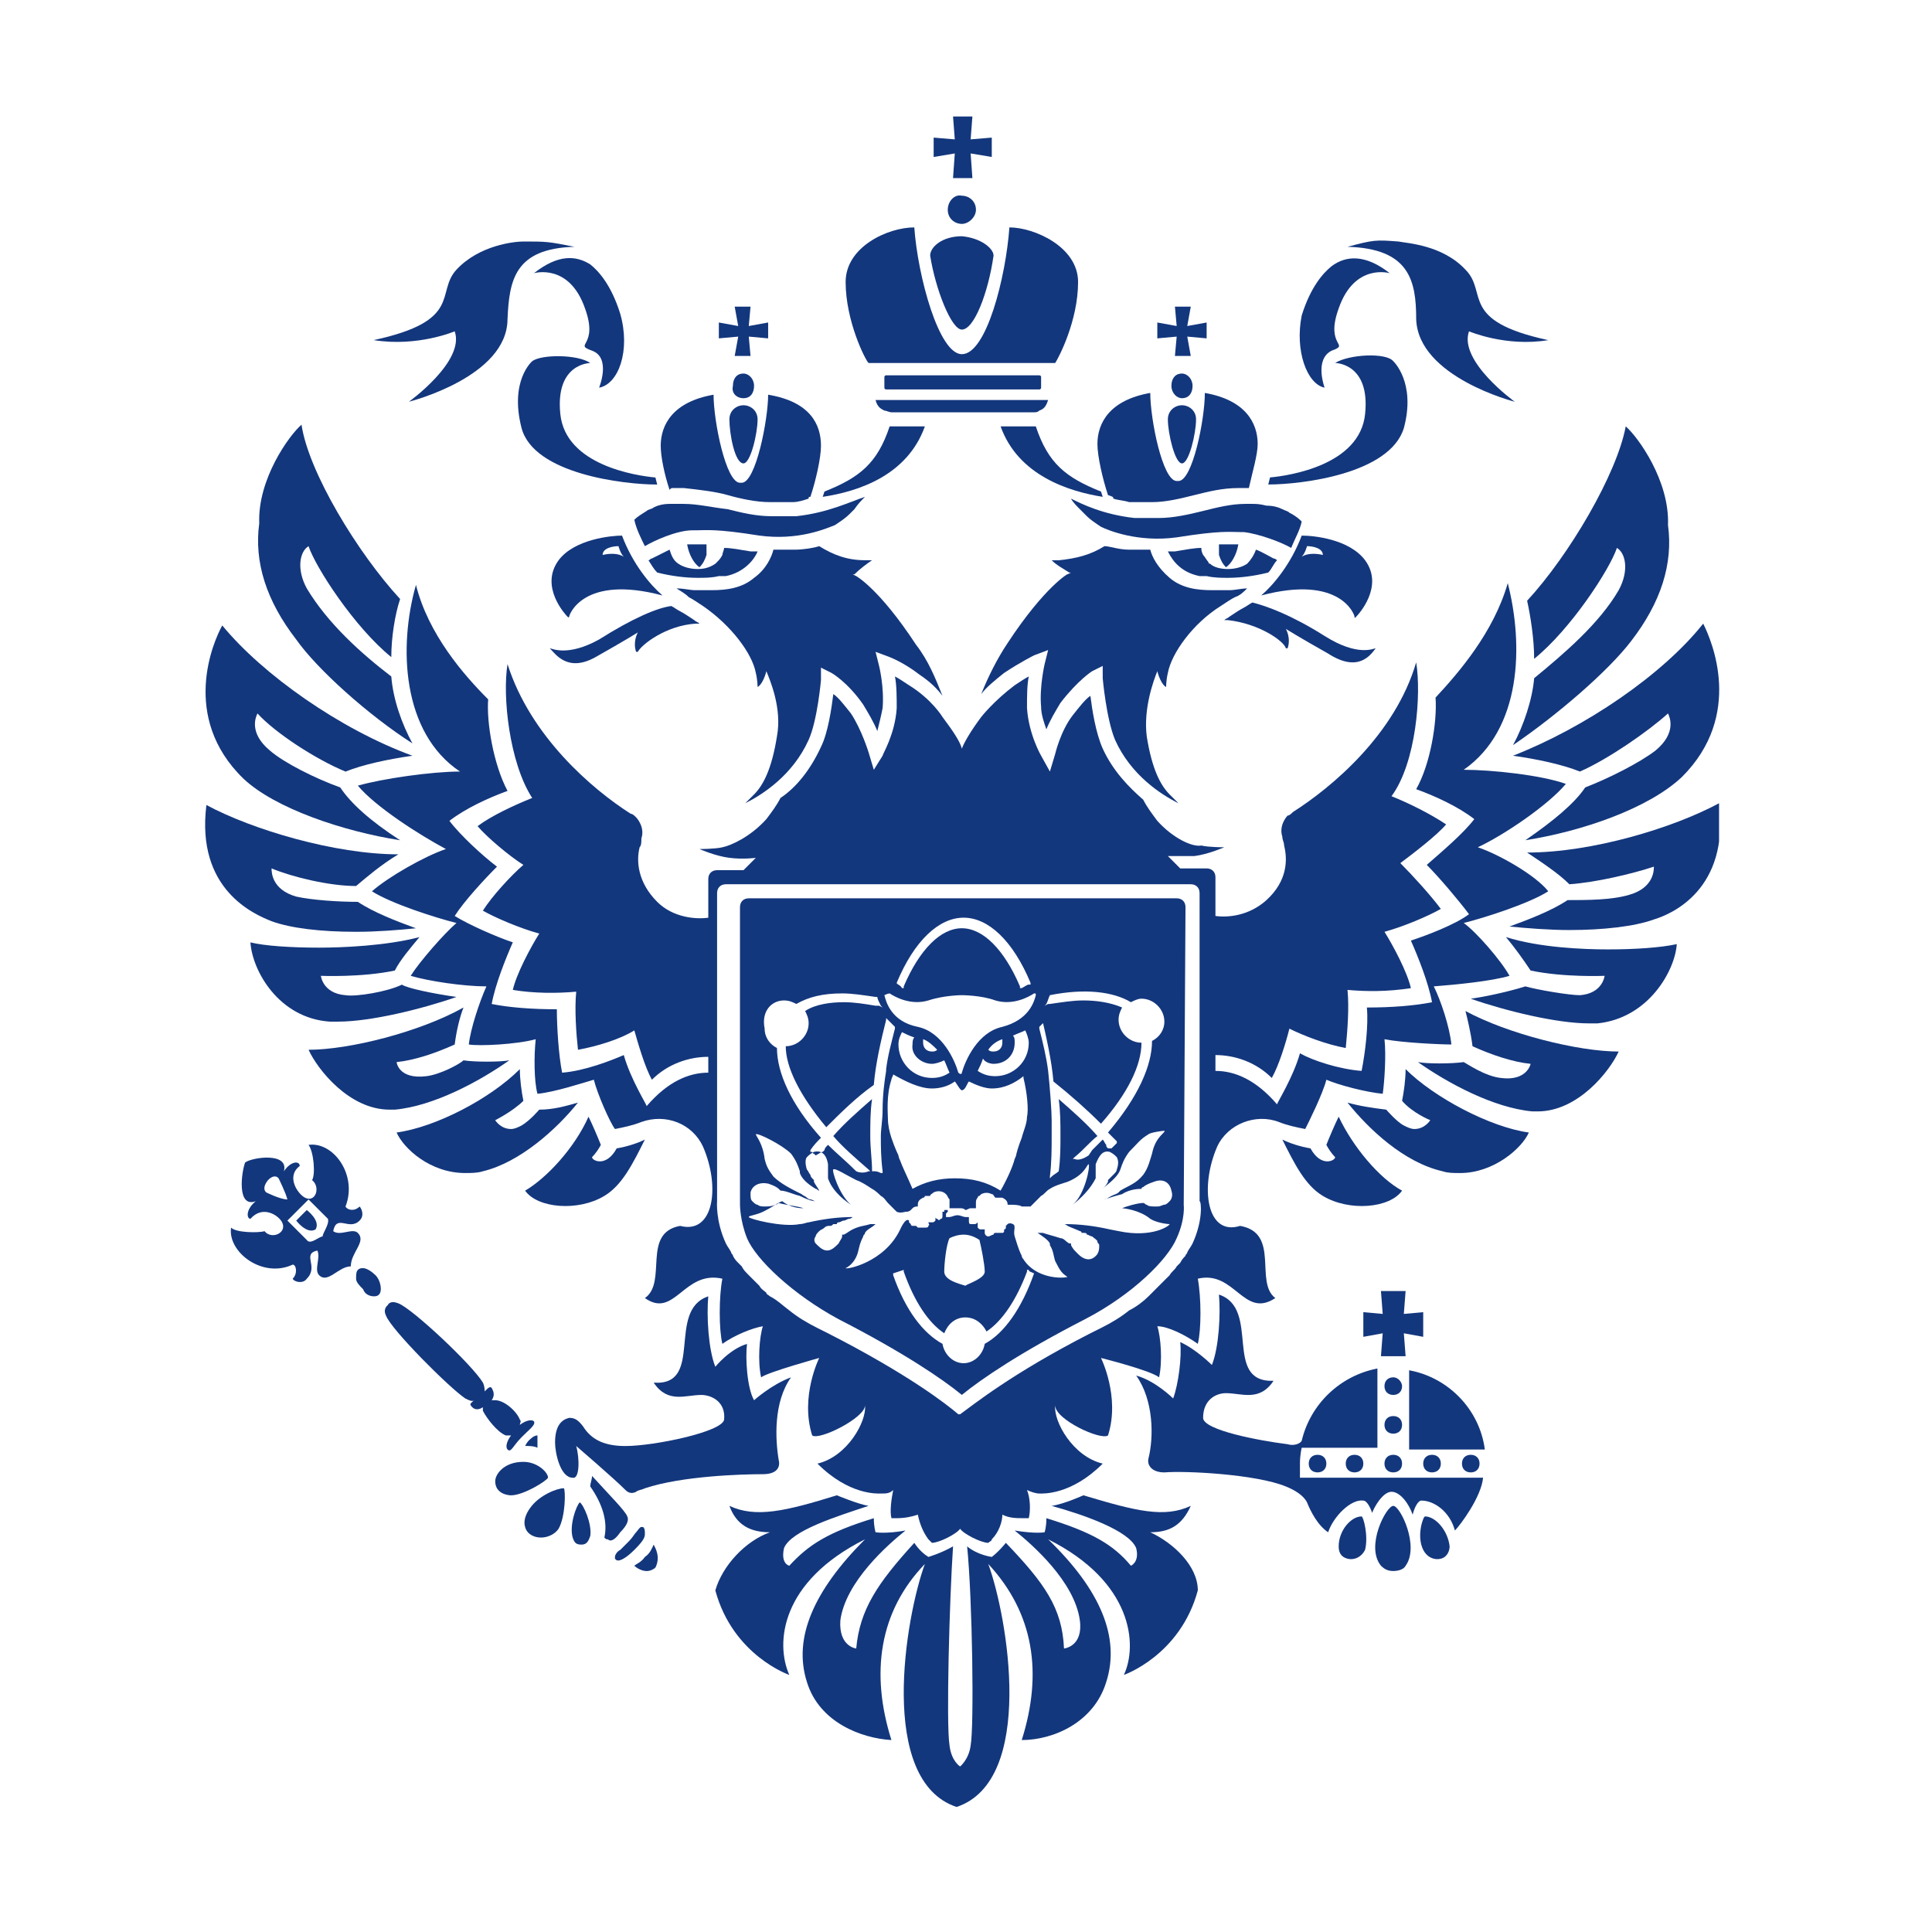 <svg width="80" height="80" viewBox="0 0 80 80" fill="none" xmlns="http://www.w3.org/2000/svg">
<g clip-path="url(#clip0_5401_11584)">
<g clip-path="url(#clip1_5401_11584)">
<path d="M57.693 57.032C57.474 57.032 57.328 57.178 57.328 57.397C57.328 57.616 57.474 57.761 57.693 57.761C57.911 57.761 58.057 57.616 58.057 57.397C58.057 57.251 57.911 57.032 57.693 57.032Z" fill="#13377D"/>
<path d="M58.932 60.605C58.932 60.823 59.078 60.969 59.297 60.969C59.516 60.969 59.662 60.823 59.662 60.605C59.662 60.386 59.516 60.24 59.297 60.24C59.078 60.24 58.932 60.386 58.932 60.605Z" fill="#13377D"/>
<path d="M57.693 60.24C57.474 60.24 57.328 60.386 57.328 60.605C57.328 60.824 57.474 60.969 57.693 60.969C57.911 60.969 58.057 60.824 58.057 60.605C58.057 60.386 57.911 60.24 57.693 60.24Z" fill="#13377D"/>
<path d="M60.536 60.605C60.536 60.824 60.682 60.969 60.901 60.969C61.12 60.969 61.265 60.824 61.265 60.605C61.265 60.386 61.12 60.24 60.901 60.24C60.682 60.24 60.536 60.386 60.536 60.605Z" fill="#13377D"/>
<path d="M57.182 53.459L57.255 54.407L56.453 54.334V55.355L57.255 55.209L57.182 56.157H58.203L58.13 55.209L58.932 55.355V54.334L58.13 54.407L58.203 53.459H57.182Z" fill="#13377D"/>
<path d="M58.349 56.74V60.022H61.484C61.265 58.344 59.953 57.032 58.349 56.74Z" fill="#13377D"/>
<path d="M57.693 58.636C57.474 58.636 57.328 58.782 57.328 59C57.328 59.219 57.474 59.365 57.693 59.365C57.911 59.365 58.057 59.219 58.057 59C58.057 58.782 57.911 58.636 57.693 58.636Z" fill="#13377D"/>
<path d="M59.006 62.792C58.933 62.792 58.641 63.594 58.933 64.177C59.079 64.469 59.37 64.615 59.662 64.542C59.954 64.469 60.026 64.177 60.026 64.032C59.954 63.375 59.443 62.792 59.006 62.792Z" fill="#13377D"/>
<path d="M56.38 62.792C55.942 62.792 55.432 63.375 55.432 64.032C55.432 64.25 55.505 64.469 55.796 64.542C56.088 64.615 56.38 64.469 56.525 64.177C56.671 63.594 56.453 62.792 56.38 62.792Z" fill="#13377D"/>
<path d="M57.693 62.355C57.401 62.355 56.526 64.032 57.183 64.834C57.329 64.98 57.474 65.052 57.693 65.052C57.912 65.052 58.131 64.98 58.204 64.834C58.787 64.032 57.985 62.355 57.693 62.355Z" fill="#13377D"/>
<path d="M53.828 60.605C53.828 60.24 53.901 59.948 53.901 59.948H57.036V59.657V57.323V56.667C55.505 56.959 54.266 58.125 53.901 59.657C53.828 59.802 53.536 59.875 53.318 59.802C52.151 59.657 49.818 59.219 49.818 58.709C49.818 57.98 50.328 57.688 50.766 57.688C51.422 57.688 52.151 58.052 52.734 57.177C50.62 57.25 52.224 54.188 50.474 53.605C50.547 54.407 50.474 55.792 50.182 56.521C50.182 56.521 49.526 55.865 48.87 55.573C48.943 56.157 48.797 57.323 48.578 57.907C48.578 57.907 47.849 57.177 47.047 56.959C47.776 57.98 47.776 59.511 47.557 60.386C47.484 60.677 47.703 60.969 48.213 60.969C49.088 60.896 52.005 61.042 53.245 61.552C53.609 61.698 53.974 61.917 54.12 62.209C54.266 62.573 54.557 63.157 54.995 63.448C55.213 62.792 55.943 62.063 56.453 62.136C56.599 62.136 56.745 62.427 56.818 62.646C56.891 62.427 57.255 61.771 57.62 61.771C57.984 61.771 58.349 62.282 58.495 62.719C58.568 62.427 58.713 62.136 58.859 62.136C59.37 62.136 60.026 62.573 60.245 63.375C60.463 63.157 61.338 61.99 61.411 61.188H53.828C53.828 61.261 53.828 60.969 53.828 60.605Z" fill="#13377D"/>
<path d="M55.724 60.605C55.724 60.824 55.87 60.969 56.088 60.969C56.307 60.969 56.453 60.824 56.453 60.605C56.453 60.386 56.307 60.24 56.088 60.24C55.87 60.24 55.724 60.386 55.724 60.605Z" fill="#13377D"/>
<path d="M54.192 60.605C54.192 60.824 54.338 60.969 54.557 60.969C54.776 60.969 54.922 60.824 54.922 60.605C54.922 60.386 54.776 60.24 54.557 60.24C54.338 60.24 54.192 60.386 54.192 60.605Z" fill="#13377D"/>
<path d="M24.005 62.209C23.859 62.355 23.568 63.157 23.713 63.667C23.786 63.886 23.859 63.959 24.078 63.959C24.297 63.959 24.37 63.813 24.443 63.594C24.515 63.084 24.151 62.282 24.005 62.209Z" fill="#13377D"/>
<path d="M26.703 64.47C26.557 64.689 26.338 64.762 26.266 64.835C26.338 64.908 26.557 65.054 26.776 65.054C26.922 65.054 27.068 64.981 27.141 64.908C27.359 64.47 27.141 64.106 27.068 63.96C26.995 64.106 26.922 64.325 26.703 64.47Z" fill="#13377D"/>
<path d="M25.682 63.449C25.974 63.157 26.047 62.938 25.974 62.792C25.901 62.574 25.244 61.917 24.515 61.115C24.515 61.261 24.442 61.407 24.442 61.553C24.953 62.282 25.172 63.011 25.026 63.667C25.099 63.74 25.099 63.74 25.172 63.74C25.317 63.886 25.536 63.667 25.682 63.449Z" fill="#13377D"/>
<path d="M26.703 63.522C26.703 63.376 26.703 63.303 26.631 63.23H26.558C26.485 63.23 26.412 63.376 26.339 63.449C26.266 63.522 26.193 63.668 26.047 63.814C25.901 63.96 25.828 64.033 25.683 64.178C25.537 64.251 25.464 64.397 25.464 64.47C25.464 64.47 25.464 64.47 25.464 64.543C25.537 64.616 25.537 64.616 25.61 64.616C25.683 64.616 25.901 64.543 26.266 64.178C26.631 63.814 26.703 63.668 26.703 63.522Z" fill="#13377D"/>
<path d="M21.89 59.655C21.89 59.655 21.817 59.728 21.744 59.874C21.89 59.874 22.109 59.874 22.255 59.947C22.255 59.801 22.255 59.582 22.255 59.437C22.109 59.437 21.963 59.582 21.89 59.655Z" fill="#13377D"/>
<path d="M23.859 59.877C23.859 59.877 25.391 61.189 25.901 61.7C26.047 61.845 26.193 61.845 26.338 61.773C26.412 61.7 26.557 61.7 26.703 61.627C28.234 61.116 30.713 61.043 31.588 61.043C32.172 61.043 32.318 60.752 32.245 60.46C32.099 59.585 32.026 58.054 32.755 57.033C31.953 57.325 31.224 57.981 31.224 57.981C30.932 57.47 30.859 56.231 30.932 55.648C30.203 55.866 29.62 56.595 29.62 56.595C29.328 55.866 29.255 54.481 29.328 53.679C27.578 54.262 29.182 57.398 27.068 57.252C27.651 58.127 28.38 57.762 29.037 57.762C29.474 57.762 30.057 58.054 29.984 58.783C29.912 59.293 27.068 59.877 25.901 59.877C25.099 59.877 24.516 59.658 24.151 59.075C23.932 58.783 23.787 58.71 23.568 58.71C23.276 58.783 22.984 59.002 22.984 59.731C22.984 60.168 23.203 61.189 23.713 61.189C24.005 61.262 24.005 60.387 23.859 59.877Z" fill="#13377D"/>
<path d="M20.943 59.438C21.016 59.438 21.089 59.438 21.162 59.438C20.943 59.73 20.943 59.948 21.016 60.021C21.162 60.167 21.235 59.875 21.599 59.511C21.964 59.146 22.183 59 22.11 58.855C22.037 58.782 21.818 58.782 21.526 59C21.526 58.927 21.599 58.855 21.526 58.782C21.381 58.417 20.87 57.98 20.506 57.98C20.433 57.98 20.433 57.98 20.36 57.98C20.506 57.761 20.433 57.615 20.36 57.469C20.287 57.396 20.214 57.469 20.068 57.615C20.068 57.542 20.068 57.396 19.995 57.25C19.558 56.521 17.078 54.188 16.495 53.969C16.131 53.823 16.058 54.042 16.058 54.042C16.058 54.042 15.839 54.188 15.985 54.48C16.203 55.063 18.61 57.469 19.266 57.907C19.412 57.98 19.558 58.052 19.631 57.98C19.485 58.125 19.412 58.125 19.558 58.271C19.631 58.344 19.776 58.417 19.995 58.271C19.995 58.344 19.995 58.344 19.995 58.417C20.141 58.709 20.578 59.292 20.943 59.438Z" fill="#13377D"/>
<path d="M22.693 61.188C22.693 60.97 22.256 60.532 21.672 60.532C20.87 60.532 20.506 61.043 20.506 61.334C20.506 61.845 21.016 61.918 21.162 61.918C21.672 61.918 22.62 61.334 22.693 61.188Z" fill="#13377D"/>
<path d="M21.963 62.427C21.744 62.719 21.671 63.01 21.744 63.229C21.817 63.521 22.109 63.667 22.4 63.667C22.692 63.667 22.984 63.521 23.13 63.302C23.421 62.792 23.421 61.698 23.348 61.625C23.057 61.625 22.328 61.917 21.963 62.427Z" fill="#13377D"/>
<path d="M14.818 51.053C14.599 50.834 14.088 51.199 13.797 50.98C13.943 50.251 14.453 50.98 14.89 50.542C15.109 50.324 14.963 50.032 14.89 49.959C14.672 50.178 14.38 50.105 14.307 49.959C14.818 48.647 13.797 47.261 12.776 47.407C12.995 47.699 13.068 48.647 12.922 48.865C13.286 49.157 13.068 49.813 12.63 49.594C12.338 49.449 11.828 48.719 12.411 48.282C12.411 48.063 12.047 48.063 11.755 48.501C11.974 47.699 10.443 47.917 10.151 48.136C10.005 48.501 9.786 50.032 10.588 49.74C10.151 50.105 10.224 50.469 10.37 50.469C10.88 49.886 11.536 50.324 11.682 50.615C11.901 51.053 11.245 51.344 10.953 50.98C10.734 51.053 9.786 51.053 9.568 50.834C9.422 51.855 10.88 52.949 12.12 52.365C12.265 52.365 12.338 52.73 12.12 52.949C12.193 53.094 12.557 53.167 12.703 52.949C13.213 52.438 12.484 51.928 13.14 51.782C13.286 52.074 12.995 52.584 13.213 52.803C13.578 53.167 14.015 52.438 14.526 52.438C14.526 51.855 15.182 51.417 14.818 51.053ZM11.026 49.376C11.026 49.376 10.807 49.23 11.099 48.865C11.39 48.574 11.536 48.792 11.536 48.792C11.536 48.792 11.828 49.376 11.901 49.667C11.609 49.667 11.026 49.376 11.026 49.376ZM13.359 51.199C13.213 51.199 12.849 51.563 12.703 51.344L11.901 50.542L12.338 50.105L12.776 49.667L13.578 50.469C13.651 50.688 13.359 51.053 13.359 51.199Z" fill="#13377D"/>
<path d="M15.037 52.511C14.964 52.511 14.891 52.511 14.818 52.584C14.745 52.657 14.745 52.802 14.745 52.948C14.745 53.094 14.891 53.24 15.037 53.386C15.11 53.605 15.329 53.677 15.474 53.677C15.547 53.677 15.62 53.677 15.693 53.605C15.839 53.459 15.766 53.021 15.547 52.802C15.401 52.657 15.183 52.511 15.037 52.511Z" fill="#13377D"/>
<path d="M12.703 50.105L12.484 50.323L12.266 50.542C12.266 50.542 12.703 51.125 13.068 50.907C13.287 50.542 12.703 50.105 12.703 50.105Z" fill="#13377D"/>
<path d="M55.286 47.916C55.286 48.062 54.703 48.354 54.265 47.552C53.828 47.479 53.39 47.333 53.099 47.187C53.609 48.208 54.047 49.083 54.776 49.52C55.87 50.177 57.547 50.031 58.057 49.302C57.109 48.791 56.015 47.479 55.432 46.239C55.286 46.531 55.067 47.041 54.922 47.406C54.995 47.552 55.14 47.77 55.286 47.916Z" fill="#13377D"/>
<path d="M65.422 31.948C66.589 31.438 68.266 30.271 69.068 29.542C69.141 29.688 69.432 30.344 68.557 31.073C67.901 31.584 66.589 32.24 65.641 32.605C65.203 33.261 64.328 33.99 63.162 34.792C65.495 34.427 68.266 33.48 69.651 32.167C72.203 29.615 70.891 26.552 70.526 25.823C68.849 27.938 65.641 30.125 62.651 31.292C63.672 31.438 64.693 31.657 65.422 31.948Z" fill="#13377D"/>
<path d="M63.526 27.281C65.058 26.042 66.662 23.562 66.953 22.688C67.318 22.906 67.464 23.635 67.026 24.438C66.224 25.823 64.766 27.062 63.526 28.083C63.453 28.958 63.089 30.052 62.651 30.854C64.474 29.615 66.589 27.792 67.537 26.552C68.776 24.948 69.287 23.344 69.068 21.74C69.141 19.917 67.828 18.094 67.318 17.656C66.953 19.625 64.985 22.979 63.235 24.875C63.38 25.531 63.526 26.479 63.526 27.281Z" fill="#13377D"/>
<path d="M62.359 38.803C62.724 39.24 63.089 39.751 63.38 40.188C64.766 40.48 66.443 40.407 66.443 40.407C66.443 40.407 66.37 41.136 65.422 41.209C64.984 41.209 63.672 40.99 63.162 40.844C62.943 40.917 61.922 41.209 60.901 41.355C62.359 41.865 64.474 42.376 65.787 42.376C65.932 42.376 66.005 42.376 66.151 42.376C68.266 42.157 69.359 40.188 69.432 39.094C68.776 39.24 67.682 39.313 66.589 39.313C65.568 39.313 63.745 39.24 62.359 38.803Z" fill="#13377D"/>
<path d="M71.182 33.261C69.286 34.282 65.932 35.302 63.234 35.302C63.89 35.74 64.547 36.177 64.984 36.615C66.078 36.542 67.609 36.177 68.484 35.886C68.484 36.032 68.484 36.761 67.463 37.052C66.734 37.271 65.713 37.271 64.911 37.271C64.255 37.709 63.307 38.073 62.505 38.365C63.234 38.438 64.182 38.511 64.984 38.511C66.37 38.511 67.682 38.365 68.484 38.073C69.213 37.855 71.62 36.834 71.182 33.261Z" fill="#13377D"/>
<path d="M60.974 43.323C61.776 43.687 62.651 43.979 63.38 44.052C63.38 44.052 63.235 44.781 62.141 44.635C61.485 44.562 60.755 44.052 60.61 43.979C60.099 44.052 59.078 44.052 58.714 43.979C59.953 44.854 61.849 45.875 63.453 46.021C63.526 46.021 63.599 46.021 63.672 46.021C65.349 46.021 66.662 44.344 67.026 43.542C65.349 43.542 62.432 42.812 60.682 41.864C60.755 42.156 60.901 42.739 60.974 43.323Z" fill="#13377D"/>
<path d="M58.057 45.583C58.495 46.093 59.224 46.385 59.224 46.385C59.224 46.385 59.005 46.75 58.568 46.75C58.422 46.75 58.276 46.677 58.13 46.604C57.839 46.458 57.401 45.948 57.401 45.948C56.818 45.875 56.307 45.802 55.797 45.656C56.672 46.75 58.13 48.135 59.734 48.5C59.953 48.573 60.172 48.573 60.464 48.573C61.849 48.573 63.016 47.552 63.307 46.895C61.703 46.677 59.37 45.437 58.203 44.27C58.203 44.708 58.13 45.218 58.057 45.583Z" fill="#13377D"/>
<path d="M47.631 63.448C48.433 63.448 48.943 63.157 49.308 62.355C48.214 62.865 47.047 62.573 44.86 61.917C44.86 61.917 44.058 62.282 43.547 62.355C44.86 62.719 46.756 63.375 47.047 64.105C47.193 64.688 46.829 64.834 46.829 64.834C46.099 63.959 45.224 63.448 43.329 62.865C43.329 63.23 43.256 63.448 43.256 63.448C43.256 63.448 42.891 63.521 42.016 63.375C42.745 63.959 44.495 65.49 44.714 67.094C44.86 68.188 44.058 68.261 44.058 68.261C43.985 66.584 43.256 65.563 41.651 63.886C41.651 63.886 41.36 64.25 41.068 64.469C41.068 64.469 40.485 64.396 40.047 64.032C40.266 66.219 40.339 71.469 40.193 72.271C40.12 72.855 39.756 73.146 39.756 73.146C39.756 73.146 39.391 72.927 39.318 72.271C39.172 71.396 39.318 66.146 39.464 64.032C38.954 64.323 38.443 64.469 38.443 64.469C38.079 64.25 37.86 63.886 37.86 63.886C36.329 65.563 35.599 66.657 35.454 68.261C35.454 68.261 34.724 68.188 34.797 67.094C35.016 65.49 36.766 63.959 37.495 63.375C36.693 63.521 36.256 63.448 36.256 63.448C36.256 63.448 36.183 63.23 36.183 62.865C34.287 63.448 33.485 63.959 32.683 64.834C32.683 64.834 32.318 64.761 32.464 64.105C32.756 63.375 34.651 62.792 35.964 62.355C35.526 62.282 34.651 61.917 34.651 61.917C32.537 62.573 31.297 62.865 30.204 62.355C30.495 63.157 31.079 63.448 31.881 63.448C30.86 63.813 29.912 64.834 29.62 65.855C30.349 68.552 32.683 69.355 32.683 69.355C32.099 68.042 32.318 65.49 35.818 63.74C33.704 65.855 32.829 67.823 33.412 69.646C33.922 71.323 35.672 71.98 36.912 72.052C36.037 69.282 36.401 66.73 38.297 64.761C37.495 66.948 36.329 73.73 39.61 74.823C42.891 73.73 41.724 66.948 40.922 64.761C42.818 66.802 43.183 69.282 42.308 72.052C43.62 72.052 45.297 71.323 45.808 69.646C46.391 67.823 45.589 65.855 43.401 63.74C46.901 65.49 47.12 68.115 46.537 69.355C46.537 69.355 48.87 68.552 49.599 65.855C49.599 64.834 48.579 63.886 47.631 63.448Z" fill="#13377D"/>
<path d="M25.025 49.52C25.755 49.083 26.192 48.208 26.703 47.187C26.411 47.333 25.973 47.479 25.536 47.552C25.098 48.354 24.515 48.062 24.515 47.916C24.661 47.77 24.807 47.552 24.88 47.406C24.734 47.041 24.515 46.531 24.369 46.239C23.786 47.552 22.619 48.791 21.744 49.302C22.255 50.031 23.932 50.177 25.025 49.52Z" fill="#13377D"/>
<path d="M16.568 34.793C15.328 33.991 14.526 33.262 14.088 32.606C13.068 32.241 11.755 31.585 11.172 31.075C10.297 30.345 10.588 29.689 10.662 29.543C11.391 30.345 13.068 31.439 14.307 31.95C15.037 31.658 16.057 31.439 17.078 31.293C14.088 30.2 10.88 27.939 9.203 25.898C8.839 26.554 7.453 29.689 10.078 32.241C11.391 33.481 14.234 34.429 16.568 34.793Z" fill="#13377D"/>
<path d="M17.078 30.783C16.641 29.981 16.276 28.96 16.203 28.012C14.964 27.064 13.579 25.825 12.704 24.366C12.266 23.564 12.412 22.835 12.776 22.616C13.068 23.491 14.672 25.97 16.203 27.21C16.203 26.408 16.349 25.46 16.568 24.804C14.818 22.908 12.776 19.554 12.485 17.585C11.974 18.023 10.662 19.845 10.735 21.668C10.516 23.273 11.026 24.877 12.266 26.481C13.141 27.72 15.256 29.616 17.078 30.783Z" fill="#13377D"/>
<path d="M16.349 40.188C16.568 39.751 17.006 39.24 17.37 38.803C15.985 39.167 14.162 39.24 13.214 39.24C12.047 39.24 10.954 39.167 10.37 39.022C10.443 40.188 11.537 42.157 13.651 42.303C13.797 42.303 13.87 42.303 14.016 42.303C15.329 42.303 17.443 41.792 18.901 41.282C17.881 41.136 16.86 40.917 16.641 40.772C16.058 41.063 14.745 41.282 14.308 41.209C13.36 41.136 13.287 40.407 13.287 40.407C13.287 40.407 14.964 40.48 16.349 40.188Z" fill="#13377D"/>
<path d="M11.245 38.146C12.047 38.438 13.287 38.584 14.745 38.584C15.62 38.584 16.495 38.511 17.224 38.438C16.422 38.146 15.474 37.782 14.818 37.344C14.016 37.344 12.922 37.271 12.266 37.126C11.245 36.834 11.245 36.105 11.245 35.959C12.12 36.323 13.651 36.688 14.745 36.688C15.182 36.323 15.766 35.813 16.495 35.376C13.87 35.376 10.443 34.355 8.547 33.334C8.109 36.834 10.516 37.855 11.245 38.146Z" fill="#13377D"/>
<path d="M16.131 45.948C16.204 45.948 16.276 45.948 16.349 45.948C17.954 45.802 19.849 44.781 21.089 43.906C20.724 43.979 19.631 43.979 19.193 43.906C19.047 44.052 18.245 44.489 17.662 44.562C16.495 44.708 16.422 43.979 16.422 43.979C17.151 43.906 18.026 43.614 18.829 43.25C18.901 42.666 19.047 42.083 19.193 41.719C17.37 42.739 14.454 43.469 12.777 43.469C13.141 44.271 14.454 45.948 16.131 45.948Z" fill="#13377D"/>
<path d="M19.266 48.573C19.484 48.573 19.776 48.573 19.995 48.5C21.526 48.135 23.057 46.75 23.932 45.656C23.422 45.802 22.912 45.948 22.328 45.948C22.328 45.948 21.963 46.385 21.599 46.604C21.453 46.677 21.307 46.75 21.162 46.75C20.724 46.75 20.505 46.385 20.505 46.385C20.505 46.385 21.234 46.02 21.672 45.583C21.599 45.218 21.526 44.708 21.526 44.27C20.287 45.51 18.026 46.677 16.422 46.895C16.713 47.552 17.807 48.573 19.266 48.573Z" fill="#13377D"/>
<path d="M39.245 8.687C39.245 9.052 39.537 9.271 39.828 9.271C40.12 9.271 40.412 8.979 40.412 8.687C40.412 8.323 40.12 8.104 39.828 8.104C39.537 8.031 39.245 8.323 39.245 8.687Z" fill="#13377D"/>
<path d="M39.463 7.375H40.265L40.192 6.354L41.067 6.5V5.698L40.192 5.771L40.265 4.823H39.463L39.536 5.771L38.661 5.698V6.5L39.536 6.354L39.463 7.375Z" fill="#13377D"/>
<path d="M36.62 17.001C36.692 17.001 36.838 17.074 36.911 17.074H42.745C42.89 17.074 42.963 17.074 43.036 17.001C43.255 16.928 43.328 16.782 43.401 16.563H36.255C36.328 16.855 36.474 16.928 36.62 17.001Z" fill="#13377D"/>
<path d="M43.037 16.125C43.11 16.125 43.11 16.052 43.11 16.052V15.615C43.11 15.542 43.037 15.542 43.037 15.542H36.693C36.62 15.542 36.62 15.615 36.62 15.615V16.052C36.62 16.125 36.693 16.125 36.693 16.125H43.037Z" fill="#13377D"/>
<path d="M43.693 15.031C43.839 14.812 44.641 13.281 44.641 11.676C44.641 10.218 42.818 9.416 41.797 9.416C41.651 11.458 40.849 14.666 39.828 14.666C38.88 14.666 38.005 11.458 37.859 9.416C36.766 9.416 35.016 10.218 35.016 11.676C35.016 13.281 35.818 14.885 35.964 15.031H43.693Z" fill="#13377D"/>
<path d="M39.828 13.647C40.339 13.647 40.922 12.116 41.141 10.584C41.141 10.293 40.63 9.855 39.828 9.782C39.026 9.782 38.516 10.22 38.516 10.584C38.734 11.97 39.391 13.647 39.828 13.647Z" fill="#13377D"/>
<path d="M49.089 37.562C49.089 37.343 48.943 37.197 48.724 37.197H31.005C30.787 37.197 30.641 37.343 30.641 37.562V49.739V49.812V49.885C30.641 49.885 30.641 50.541 30.932 51.27C31.297 52.145 32.828 53.603 34.724 54.624C37.422 56.01 39.026 57.103 39.828 57.76C40.63 57.103 42.234 56.01 44.932 54.624C46.901 53.603 48.359 52.145 48.724 51.27C49.089 50.468 49.016 49.885 49.016 49.885L49.089 37.562ZM43.109 42.01C43.328 42.958 43.547 43.906 43.62 44.781C44.349 45.364 45.005 45.947 45.589 46.531C46.682 45.291 47.266 44.124 47.266 43.176C46.755 43.176 46.318 42.739 46.318 42.228C46.318 42.01 46.391 41.864 46.464 41.718C45.953 41.499 45.37 41.426 44.859 41.426C44.422 41.426 43.984 41.499 43.474 41.572H43.401L43.255 41.645L43.328 41.572C43.401 41.426 43.401 41.353 43.474 41.208C44.932 40.916 46.099 41.062 46.828 41.499C46.974 41.426 47.12 41.353 47.266 41.353C47.776 41.353 48.214 41.791 48.214 42.301C48.214 42.666 47.995 42.958 47.703 43.103C47.703 44.124 47.12 45.437 45.88 46.895C45.953 46.968 46.026 47.041 46.099 47.114C46.172 47.187 46.172 47.187 46.245 47.26V47.333C46.172 47.406 46.099 47.478 46.026 47.551H45.953C45.953 47.551 45.953 47.551 45.88 47.551C45.807 47.478 45.807 47.478 45.807 47.406C45.734 47.333 45.734 47.26 45.661 47.187C45.516 47.333 45.37 47.478 45.224 47.624L45.078 47.843C44.859 47.989 44.641 48.062 44.495 47.989H44.422L44.495 47.916C44.859 47.624 45.151 47.26 45.443 47.041C45.005 46.531 44.422 46.02 43.839 45.51C43.911 46.02 43.911 46.531 43.911 47.041C43.911 47.478 43.911 47.989 43.839 48.499C43.766 48.572 43.62 48.645 43.547 48.718L43.474 48.791V48.718C43.547 48.135 43.547 47.551 43.547 47.041C43.547 46.895 43.547 46.676 43.547 46.531V46.385C43.547 46.02 43.474 44.999 43.401 44.343C43.328 43.76 43.182 43.176 43.036 42.593V42.52C43.109 42.447 43.182 42.374 43.255 42.301L43.109 42.01ZM37.13 40.697C37.859 38.947 38.88 37.999 39.901 37.999C40.922 37.999 41.943 38.947 42.672 40.697V40.77H42.599C42.526 40.77 42.453 40.843 42.307 40.916H42.234V40.843C41.578 39.312 40.703 38.437 39.828 38.437C38.953 38.437 38.078 39.312 37.422 40.843V40.916H37.349C37.276 40.77 37.13 40.77 37.13 40.697ZM36.839 41.135C37.057 41.281 37.714 41.645 38.443 41.426C39.099 41.208 39.828 41.208 39.828 41.208C39.828 41.208 40.63 41.208 41.214 41.426C41.943 41.645 42.599 41.281 42.818 41.135C42.891 41.135 42.891 41.135 42.891 41.208C42.818 41.499 42.599 42.228 41.505 42.52C40.484 42.739 39.974 43.906 39.828 44.416C39.828 44.489 39.755 44.489 39.682 44.416C39.536 43.906 39.026 42.739 38.005 42.52C36.911 42.301 36.693 41.499 36.62 41.208C36.766 41.135 36.839 41.135 36.839 41.135ZM38.589 44.051C38.734 44.051 38.953 43.978 39.099 43.906C39.172 44.051 39.245 44.27 39.318 44.416C39.099 44.562 38.88 44.635 38.589 44.635C37.786 44.635 37.203 43.978 37.203 43.249C37.203 43.031 37.276 42.885 37.349 42.739C37.495 42.812 37.641 42.885 37.859 42.958C37.786 43.031 37.786 43.176 37.786 43.249C37.714 43.687 38.151 44.051 38.589 44.051ZM38.224 43.176C38.224 43.103 38.224 43.103 38.224 43.031C38.443 43.103 38.661 43.322 38.807 43.468C38.734 43.541 38.661 43.541 38.589 43.541C38.37 43.541 38.224 43.395 38.224 43.176ZM38.589 45.072C38.88 45.072 39.245 44.999 39.536 44.781C39.609 44.853 39.755 45.145 39.828 45.145C39.974 45.145 40.047 44.853 40.12 44.781C40.411 44.926 40.776 45.072 41.068 45.072C41.578 45.072 42.016 44.853 42.38 44.562C42.38 44.562 42.38 44.562 42.38 44.635C42.526 45.218 42.599 45.947 42.526 46.239C42.526 46.531 42.38 46.822 42.307 47.114C42.161 47.478 42.089 47.77 42.089 47.77C42.089 47.77 42.089 47.843 42.016 47.989C41.943 48.281 41.724 48.791 41.432 49.301C40.849 48.937 40.266 48.791 39.536 48.791C38.88 48.791 38.297 48.937 37.786 49.228C37.568 48.718 37.349 48.281 37.276 48.062C37.203 47.916 37.203 47.843 37.203 47.843C37.203 47.843 37.057 47.551 36.911 47.114C36.839 46.895 36.766 46.603 36.766 46.312C36.766 46.093 36.693 45.364 36.911 44.708C36.911 44.635 36.984 44.562 36.984 44.489C37.495 44.781 38.078 45.072 38.589 45.072ZM41.141 44.051C41.651 44.051 42.016 43.687 42.016 43.176C42.016 43.031 42.016 42.958 41.943 42.885C42.089 42.812 42.307 42.739 42.453 42.666C42.526 42.812 42.599 43.031 42.599 43.176C42.599 43.978 41.943 44.562 41.214 44.562C40.922 44.562 40.703 44.489 40.484 44.343C40.557 44.197 40.63 44.051 40.703 43.833C40.776 43.978 40.995 44.051 41.141 44.051ZM40.922 43.468C41.068 43.249 41.286 43.103 41.505 43.031C41.505 43.103 41.505 43.103 41.505 43.176C41.505 43.395 41.359 43.541 41.141 43.541C41.068 43.541 40.995 43.541 40.922 43.468ZM32.464 41.426C32.682 41.426 32.828 41.499 32.974 41.572C33.484 41.281 34.068 41.135 34.87 41.135C35.307 41.135 35.745 41.208 36.255 41.281H36.328C36.328 41.353 36.401 41.499 36.474 41.645L36.547 41.718L36.401 41.645C36.328 41.645 36.328 41.645 36.255 41.645C35.818 41.572 35.38 41.499 34.943 41.499C34.432 41.499 33.776 41.572 33.339 41.864C33.411 42.01 33.484 42.156 33.484 42.374C33.484 42.885 33.047 43.322 32.536 43.322C32.536 44.197 33.12 45.364 34.214 46.676C34.797 46.093 35.453 45.437 36.182 44.926C36.255 44.051 36.474 43.103 36.693 42.228V42.156L36.766 42.228C36.839 42.301 36.911 42.374 36.984 42.447C36.984 42.447 36.984 42.447 37.057 42.52V42.593C36.911 43.176 36.766 43.687 36.693 44.27V44.343C36.62 44.781 36.547 45.364 36.547 45.947C36.547 46.385 36.474 46.749 36.474 47.041C36.474 47.478 36.474 47.916 36.547 48.499V48.572H36.474C36.328 48.499 36.255 48.499 36.182 48.499H36.109V48.426C36.109 48.062 36.036 47.551 36.036 47.041C36.036 46.531 36.036 46.02 36.109 45.51C35.526 46.02 34.943 46.531 34.505 47.041C34.87 47.478 35.38 47.916 35.964 48.426L36.036 48.499H35.964C35.818 48.572 35.599 48.572 35.453 48.499C35.016 48.062 34.651 47.77 34.286 47.406C34.214 47.478 34.141 47.551 34.141 47.624L34.068 47.697C33.995 47.697 33.922 47.77 33.776 47.843L33.703 47.77C33.703 47.77 33.63 47.77 33.63 47.697H33.557V47.624C33.703 47.406 33.849 47.26 33.995 47.114C32.755 45.728 32.172 44.416 32.172 43.395C31.88 43.249 31.662 42.958 31.662 42.593C31.516 41.864 31.953 41.426 32.464 41.426ZM42.818 52.728C42.307 54.187 41.578 55.208 40.776 55.645C40.703 56.083 40.339 56.447 39.901 56.447C39.464 56.447 39.099 56.083 39.026 55.645C38.224 55.208 37.495 54.26 36.984 52.801V52.728L37.422 52.583V52.656C37.859 53.895 38.443 54.77 39.099 55.208C39.245 54.843 39.536 54.551 39.974 54.551C40.411 54.551 40.703 54.843 40.849 55.135C41.505 54.697 42.089 53.822 42.526 52.656V52.583H42.599C42.599 52.656 42.672 52.656 42.818 52.728ZM39.099 52.656C39.099 52.364 39.172 51.562 39.318 51.27C39.464 51.197 39.682 51.124 39.901 51.124C40.12 51.124 40.339 51.197 40.557 51.343C40.63 51.635 40.776 52.364 40.776 52.656C40.776 52.947 40.047 53.166 39.974 53.239C39.755 53.166 39.099 53.02 39.099 52.656ZM48.432 49.739C48.359 49.812 48.286 49.885 48.214 49.885C48.141 49.885 48.068 49.958 47.922 49.958H47.849C47.703 49.958 47.557 49.958 47.484 49.885C47.411 49.885 47.411 49.812 47.339 49.812C47.12 49.812 46.609 49.958 46.464 50.031C46.536 50.031 47.193 50.103 47.63 50.468C47.849 50.614 48.286 50.687 48.432 50.687C48.432 50.76 47.703 51.27 46.318 50.978L45.953 50.906C45.297 50.76 44.714 50.687 44.057 50.687C44.13 50.687 44.203 50.76 44.203 50.76C44.349 50.833 44.568 50.906 44.714 50.978C44.714 50.978 44.786 50.978 44.786 51.051H44.859C44.932 51.051 45.005 51.051 45.005 51.124C45.078 51.124 45.151 51.197 45.224 51.197C45.297 51.27 45.443 51.343 45.443 51.416C45.443 51.489 45.516 51.489 45.516 51.562C45.516 51.708 45.516 51.781 45.443 51.926C45.224 52.218 44.932 52.218 44.641 51.926L44.568 51.853C44.495 51.781 44.422 51.708 44.349 51.562V51.489C44.349 51.489 44.349 51.489 44.276 51.489C44.13 51.416 44.057 51.27 43.911 51.27C43.693 51.197 43.401 51.124 43.182 51.051C43.109 51.051 43.036 51.051 42.964 51.051C43.182 51.197 43.401 51.343 43.474 51.489C43.474 51.489 43.474 51.489 43.474 51.562C43.62 51.781 43.62 51.999 43.693 52.218C43.911 52.656 43.984 52.728 44.203 52.874C43.984 52.947 42.891 52.947 42.38 52.145C42.38 52.145 42.307 52.072 42.307 51.999C42.161 51.708 42.089 51.416 42.016 51.197C41.943 50.978 42.089 50.76 41.943 50.687C41.797 50.614 41.724 50.687 41.724 50.687C41.651 50.76 41.651 50.76 41.651 50.76V50.833C41.651 50.906 41.578 50.906 41.578 50.906V50.978C41.578 50.978 41.578 51.051 41.505 51.051C41.505 51.051 41.505 51.051 41.432 51.051C41.359 51.051 41.359 51.051 41.286 51.051C41.286 51.051 41.286 51.051 41.214 51.051C41.214 51.051 41.141 51.051 41.141 51.124C41.068 51.124 40.995 51.197 40.922 51.197C40.849 51.197 40.776 51.124 40.776 51.051C40.776 50.978 40.776 50.978 40.776 50.906C40.703 50.906 40.703 50.906 40.63 50.906C40.557 50.906 40.557 50.906 40.484 50.833C40.484 50.76 40.484 50.687 40.484 50.687C40.484 50.614 40.484 50.614 40.484 50.614C40.411 50.687 40.411 50.687 40.339 50.687C40.266 50.687 40.266 50.687 40.193 50.687C40.12 50.687 40.12 50.614 40.12 50.541V50.468C40.12 50.468 40.12 50.468 40.12 50.395C40.12 50.395 40.12 50.395 40.047 50.395H39.974C39.901 50.395 39.755 50.322 39.682 50.322C39.682 50.322 39.682 50.322 39.609 50.322C39.536 50.322 39.391 50.395 39.318 50.395H39.245H39.172C39.172 50.395 39.172 50.395 39.172 50.322C39.172 50.322 39.172 50.322 39.172 50.249L39.245 50.176C39.245 50.176 39.245 50.176 39.245 50.103C39.172 50.103 39.172 50.103 39.099 50.103V50.176C39.099 50.176 39.099 50.176 39.026 50.176V50.249V50.322C39.026 50.395 39.026 50.468 38.953 50.468C38.88 50.541 38.88 50.541 38.807 50.468C38.807 50.468 38.734 50.468 38.734 50.395C38.734 50.395 38.661 50.395 38.661 50.322C38.661 50.322 38.661 50.395 38.734 50.395C38.734 50.468 38.734 50.468 38.734 50.541C38.661 50.614 38.661 50.614 38.589 50.614H38.516H38.443C38.443 50.687 38.516 50.687 38.443 50.76C38.443 50.833 38.37 50.833 38.297 50.833C38.224 50.833 38.224 50.833 38.151 50.833C38.151 50.833 38.151 50.833 38.078 50.833H38.005L37.932 50.76C37.932 50.76 37.859 50.76 37.786 50.76C37.786 50.76 37.714 50.76 37.714 50.687L37.641 50.614V50.541C37.495 50.395 37.276 50.906 37.276 50.906C36.62 52.291 35.016 52.583 35.016 52.51C35.016 52.51 35.38 52.364 35.526 51.853C35.599 51.562 35.599 51.489 35.745 51.197C35.745 51.124 35.818 51.124 35.818 51.051C35.891 50.906 36.109 50.833 36.255 50.687C36.182 50.687 36.109 50.687 36.036 50.687C35.818 50.76 35.599 50.76 35.307 50.906C35.161 50.978 35.089 51.051 34.943 51.124C34.943 51.124 34.943 51.124 34.87 51.124V51.197C34.87 51.27 34.797 51.343 34.724 51.489L34.651 51.562C34.359 51.853 34.141 51.853 33.849 51.562L33.776 51.489C33.703 51.416 33.703 51.27 33.776 51.197C33.776 51.124 33.849 51.051 33.922 50.978C33.995 50.906 34.068 50.906 34.141 50.833C34.214 50.76 34.286 50.76 34.359 50.76C34.432 50.76 34.432 50.76 34.505 50.687C34.505 50.687 34.578 50.687 34.651 50.687C34.651 50.687 34.651 50.614 34.724 50.614C34.797 50.614 34.87 50.541 34.943 50.541C35.016 50.541 35.089 50.468 35.161 50.468C35.161 50.468 35.234 50.468 35.307 50.395C34.724 50.395 34.141 50.468 33.484 50.614C33.411 50.614 33.266 50.687 33.12 50.687C32.391 50.833 31.005 50.468 31.005 50.395C31.005 50.322 31.37 50.322 31.734 50.103C32.026 49.958 32.172 49.812 32.391 49.739C32.755 50.031 33.193 50.031 33.266 50.031C33.12 49.958 32.464 49.885 32.245 49.812C32.245 49.812 32.172 49.885 32.099 49.885C31.953 49.958 31.807 49.958 31.662 49.958C31.588 49.958 31.443 49.958 31.37 49.885C31.297 49.885 31.224 49.812 31.151 49.739C31.078 49.666 31.078 49.593 31.078 49.374C31.151 49.083 31.443 48.937 31.807 49.01C32.026 49.083 32.172 49.156 32.245 49.228L32.318 49.301C32.536 49.301 32.828 49.447 33.12 49.52C33.411 49.666 33.63 49.739 33.776 49.739C33.703 49.739 33.63 49.666 33.557 49.666C33.484 49.666 33.411 49.593 33.411 49.593C33.339 49.52 33.266 49.52 33.193 49.447C32.755 49.228 32.318 49.01 32.026 48.718C31.807 48.426 31.734 48.281 31.662 47.989C31.588 47.333 31.297 47.041 31.297 46.968C31.37 46.895 32.391 47.406 32.755 47.77C32.974 48.062 33.047 48.281 33.12 48.499V48.572C33.193 48.791 33.411 49.01 33.776 49.228C33.849 49.228 33.849 49.301 33.922 49.301C33.849 49.156 33.776 49.083 33.703 48.937V48.864L33.63 48.791C33.63 48.791 33.557 48.718 33.557 48.645C33.484 48.572 33.484 48.499 33.411 48.426C33.339 48.208 33.339 47.989 33.411 47.916C33.484 47.843 33.557 47.77 33.703 47.697C33.995 47.624 34.214 47.77 34.286 48.208C34.286 48.281 34.286 48.353 34.286 48.426C34.286 48.499 34.286 48.572 34.286 48.645V48.718C34.286 48.718 34.286 48.718 34.286 48.791C34.432 49.228 34.797 49.593 35.234 49.885C34.724 49.447 34.432 48.426 34.505 48.426C34.578 48.353 35.016 48.645 35.453 48.864C35.672 48.937 35.891 49.083 36.109 49.228C36.255 49.301 36.401 49.447 36.474 49.52C36.62 49.593 36.693 49.739 36.766 49.812C36.839 49.885 36.911 49.958 36.984 50.031C37.057 50.103 37.057 50.103 37.13 50.176C37.276 50.249 37.495 50.176 37.495 50.176C37.568 50.176 37.641 50.176 37.714 50.103C37.714 50.103 37.714 50.103 37.786 50.031C37.859 49.958 37.932 49.958 38.005 49.958V49.885C38.005 49.739 38.078 49.666 38.224 49.593C38.224 49.593 38.297 49.593 38.297 49.52H38.37H38.443H38.516C38.516 49.447 38.589 49.447 38.661 49.374C38.807 49.301 39.026 49.301 39.172 49.447C39.245 49.52 39.245 49.593 39.318 49.666V49.739C39.318 49.812 39.318 49.812 39.318 49.885C39.318 49.958 39.318 49.958 39.318 50.031C39.391 50.031 39.536 50.031 39.609 50.031C39.682 50.031 39.682 50.031 39.755 50.031C39.828 50.031 39.901 50.031 39.974 50.103C40.047 50.103 40.12 50.031 40.193 50.031C40.266 50.031 40.266 50.031 40.339 50.031H40.411C40.411 49.958 40.411 49.885 40.411 49.812C40.411 49.739 40.411 49.666 40.484 49.593C40.484 49.593 40.484 49.52 40.557 49.52L40.63 49.447C40.776 49.374 40.922 49.374 41.068 49.447C41.141 49.447 41.141 49.52 41.214 49.593C41.286 49.593 41.286 49.593 41.359 49.593H41.432H41.505C41.651 49.666 41.724 49.739 41.724 49.885C41.724 49.885 41.724 49.885 41.797 49.885H41.87C41.87 49.885 42.234 49.885 42.307 49.958H42.672C42.745 49.885 42.745 49.885 42.818 49.812C42.891 49.739 43.036 49.593 43.109 49.52C43.255 49.447 43.328 49.301 43.474 49.228C43.693 49.083 43.984 49.01 44.203 48.937C44.932 48.645 45.005 48.208 45.078 48.208C45.151 48.281 44.932 49.447 44.422 49.885C44.786 49.593 45.151 49.228 45.37 48.791C45.37 48.791 45.37 48.791 45.37 48.718V48.645C45.37 48.572 45.37 48.499 45.37 48.426C45.37 48.353 45.37 48.281 45.37 48.208C45.516 47.843 45.661 47.624 45.953 47.697C46.099 47.77 46.172 47.843 46.245 47.916C46.318 48.062 46.318 48.208 46.245 48.426C46.245 48.499 46.172 48.572 46.099 48.645C46.026 48.718 46.026 48.718 45.953 48.791L45.88 48.864V48.937C45.807 49.083 45.734 49.156 45.589 49.301C45.661 49.228 45.661 49.228 45.734 49.156C46.099 48.864 46.318 48.645 46.391 48.426C46.464 48.208 46.536 47.989 46.755 47.697C47.12 47.333 47.193 47.187 47.557 46.968C47.63 46.895 48.141 46.822 48.214 46.822C48.286 46.895 47.849 47.041 47.703 47.77C47.63 47.989 47.557 48.353 47.339 48.645C47.047 49.01 46.755 49.083 46.391 49.301L46.318 49.374C46.245 49.447 46.172 49.447 46.026 49.52C45.88 49.593 45.807 49.666 45.734 49.666C45.953 49.593 46.172 49.52 46.464 49.447C46.682 49.301 46.974 49.228 47.266 49.228C47.266 49.228 47.266 49.156 47.339 49.156C47.411 49.083 47.557 49.01 47.776 48.937C48.141 48.791 48.432 48.937 48.505 49.301C48.578 49.52 48.505 49.666 48.432 49.739Z" fill="#13377D"/>
<path d="M61.193 35.084C62.287 34.573 64.11 33.334 64.839 32.459C63.818 32.094 61.776 31.875 60.61 31.875C63.016 30.198 63.089 26.698 62.433 24.146C61.849 26.188 60.391 27.865 59.443 28.886C59.516 29.907 59.224 31.657 58.641 32.678C59.443 32.969 60.391 33.407 61.047 33.917C60.61 34.5 59.662 35.303 59.079 35.813C59.589 36.323 60.391 37.271 60.829 37.855C60.245 38.292 59.079 38.73 58.422 38.948C58.714 39.605 59.151 40.698 59.297 41.5C58.568 41.646 57.62 41.719 56.599 41.719C56.672 42.448 56.526 43.615 56.381 44.344C55.433 44.271 54.339 43.907 53.829 43.615C53.537 44.636 52.881 45.657 52.881 45.73C52.006 44.709 51.131 44.344 50.329 44.344V43.688C51.131 43.688 52.006 43.98 52.662 44.636C52.954 44.125 53.245 43.178 53.391 42.594C53.974 42.886 54.922 43.25 55.724 43.396C55.797 42.667 55.87 41.719 55.797 40.99C56.599 41.063 57.474 41.063 58.422 40.917C58.276 40.261 57.693 39.167 57.329 38.584C58.131 38.365 59.151 37.928 59.662 37.636C59.224 37.053 58.495 36.25 57.985 35.74C58.568 35.303 59.516 34.573 59.881 34.136C59.224 33.698 58.349 33.261 57.62 32.969C58.641 31.584 58.86 28.74 58.641 27.427C57.766 30.417 55.141 32.605 53.537 33.625C53.464 33.698 53.391 33.771 53.318 33.771C53.245 33.844 52.954 34.209 53.099 34.646C53.099 34.792 53.172 34.865 53.172 35.011C53.318 35.594 53.318 36.469 52.443 37.271C51.714 37.928 50.839 38 50.329 37.928V36.323C50.329 36.105 50.183 35.959 49.964 35.959H48.87L48.36 35.448C48.36 35.448 48.87 35.448 49.454 35.448C50.037 35.375 50.693 35.084 50.693 35.084C50.693 35.084 50.037 35.084 49.745 35.011C49.381 35.084 48.579 34.719 47.922 33.99C47.704 33.698 47.485 33.407 47.339 33.115C46.756 32.605 46.099 31.948 45.662 31C45.37 30.344 45.224 29.396 45.151 28.813C44.933 28.959 44.714 29.25 44.422 29.615C43.912 30.271 43.693 31.219 43.693 31.219L43.474 31.948L43.11 31.292C43.11 31.292 42.599 30.417 42.526 29.323C42.526 28.813 42.526 28.375 42.599 28.011C42.454 28.084 42.235 28.23 42.016 28.375C41.141 29.032 40.631 29.688 40.631 29.688C40.193 30.271 39.901 30.782 39.829 31C39.756 30.709 39.464 30.271 39.026 29.688C39.026 29.688 38.589 28.959 37.641 28.375C37.422 28.23 37.204 28.084 37.058 28.011C37.131 28.375 37.131 28.886 37.131 29.323C37.058 30.417 36.547 31.219 36.547 31.292L36.183 31.875L35.964 31.146C35.964 31.146 35.672 30.198 35.235 29.542C34.943 29.177 34.724 28.886 34.506 28.74C34.433 29.323 34.287 30.344 33.995 30.927C33.558 31.875 32.974 32.605 32.318 33.042C32.172 33.334 31.954 33.625 31.735 33.917C31.079 34.646 30.276 35.011 29.912 35.084C29.62 35.157 28.964 35.157 28.964 35.157C28.964 35.157 29.62 35.448 30.204 35.521C30.787 35.594 31.297 35.521 31.297 35.521L30.787 36.032H29.693C29.474 36.032 29.329 36.178 29.329 36.396V38C28.818 38.073 27.87 38 27.214 37.344C26.412 36.542 26.339 35.667 26.485 35.084C26.558 35.011 26.558 34.865 26.558 34.719C26.704 34.282 26.412 33.917 26.339 33.844C26.266 33.771 26.193 33.698 26.12 33.698C24.516 32.678 21.964 30.49 21.016 27.5C20.797 28.813 21.089 31.584 22.037 33.042C21.308 33.334 20.36 33.771 19.776 34.209C20.141 34.646 21.089 35.448 21.672 35.813C21.162 36.25 20.36 37.125 19.995 37.709C20.506 38 21.526 38.438 22.329 38.657C21.964 39.24 21.381 40.334 21.235 40.99C22.11 41.136 23.058 41.136 23.86 41.063C23.787 41.792 23.86 42.813 23.933 43.469C24.735 43.323 25.683 43.032 26.266 42.667C26.412 43.178 26.704 44.198 26.995 44.709C27.651 44.053 28.526 43.761 29.329 43.761V44.417C28.526 44.417 27.651 44.782 26.776 45.803C26.776 45.73 26.12 44.709 25.829 43.688C25.318 43.907 24.224 44.344 23.276 44.417C23.131 43.688 23.058 42.521 23.058 41.792C22.037 41.792 21.089 41.719 20.36 41.573C20.506 40.771 20.943 39.678 21.235 39.021C20.579 38.803 19.412 38.292 18.829 37.928C19.193 37.344 20.068 36.396 20.579 35.886C19.995 35.448 19.047 34.573 18.61 33.99C19.266 33.48 20.214 33.042 21.016 32.75C20.433 31.657 20.141 29.907 20.214 28.959C19.193 27.938 17.735 26.261 17.224 24.219C16.495 26.771 16.641 30.344 19.047 31.948C17.881 31.948 15.839 32.24 14.818 32.532C15.547 33.407 17.37 34.573 18.464 35.157C17.589 35.448 16.058 36.323 15.402 36.907C16.204 37.417 18.026 38 18.901 38.219C18.391 38.657 17.37 39.823 17.006 40.407C17.735 40.625 19.193 40.844 20.141 40.844C19.849 41.5 19.485 42.594 19.412 43.25C19.849 43.323 21.381 43.25 22.183 43.032C22.11 43.688 22.11 44.782 22.256 45.292C22.985 45.219 24.079 44.855 24.589 44.709C24.735 45.292 25.245 46.459 25.464 46.75C25.829 46.678 26.193 46.605 26.558 46.459C27.579 46.094 28.672 46.532 29.11 47.48C29.839 49.157 29.547 51.125 28.162 50.761C26.558 51.053 27.651 53.094 26.704 53.75C27.943 54.625 28.308 52.584 29.912 52.948C29.766 53.678 29.766 55.063 29.912 55.646C30.422 55.282 31.151 54.99 31.589 54.917C31.443 55.355 31.37 56.375 31.516 57.032C31.808 56.813 33.922 56.23 33.922 56.23C33.922 56.23 33.12 57.834 33.631 59.438C33.922 59.657 35.818 58.709 35.818 58.198C35.891 58.855 35.089 60.313 33.849 60.605C35.162 61.917 36.329 61.844 36.474 61.844C36.693 61.844 36.839 61.844 36.985 61.698C36.912 62.063 36.839 62.573 36.912 62.865C36.985 62.865 37.058 62.865 37.131 62.865C37.495 62.865 37.787 62.792 38.006 62.719C38.079 63.084 38.224 63.448 38.443 63.74C38.516 63.813 38.516 63.813 38.589 63.886C38.881 63.886 39.61 63.521 39.756 63.303C39.901 63.521 40.631 63.886 40.922 63.886C40.995 63.813 41.068 63.813 41.068 63.74C41.36 63.448 41.506 63.011 41.506 62.719C41.797 62.865 42.089 62.865 42.381 62.865C42.454 62.865 42.526 62.865 42.599 62.865C42.672 62.573 42.672 62.063 42.526 61.698C42.672 61.771 42.891 61.844 43.037 61.844C43.183 61.844 44.349 61.917 45.662 60.605C44.422 60.313 43.62 58.855 43.693 58.198C43.693 58.782 45.589 59.657 45.881 59.438C46.391 57.834 45.589 56.23 45.589 56.23C45.589 56.23 47.631 56.74 47.995 57.032C48.141 56.375 48.068 55.355 47.922 54.917C48.36 54.917 49.089 55.282 49.599 55.646C49.745 55.063 49.745 53.75 49.599 52.948C51.131 52.584 51.495 54.625 52.808 53.75C51.933 53.094 53.026 51.053 51.349 50.761C49.964 51.198 49.672 49.157 50.401 47.48C50.839 46.532 52.006 46.094 52.954 46.459C53.318 46.605 53.683 46.678 54.047 46.75C54.193 46.459 54.776 45.292 54.922 44.709C55.433 44.928 56.526 45.219 57.256 45.292C57.329 44.782 57.401 43.688 57.329 43.032C58.058 43.178 59.662 43.25 60.099 43.25C60.026 42.521 59.662 41.428 59.37 40.844C60.318 40.771 61.776 40.625 62.506 40.407C62.141 39.75 61.12 38.584 60.61 38.219C61.485 38 63.308 37.417 64.11 36.907C63.599 36.25 62.068 35.375 61.193 35.084ZM49.381 51.49C49.308 51.636 49.235 51.709 49.162 51.855C49.162 51.928 49.089 51.928 49.089 52C49.016 52.073 48.943 52.146 48.87 52.292C48.797 52.365 48.797 52.365 48.724 52.438C48.651 52.584 48.506 52.657 48.433 52.803C48.36 52.875 48.287 52.948 48.214 53.021C48.141 53.094 48.068 53.167 47.995 53.24C47.922 53.313 47.849 53.386 47.704 53.532C47.631 53.605 47.631 53.605 47.558 53.678C47.339 53.896 47.047 54.115 46.756 54.261C46.391 54.553 46.026 54.771 45.589 54.99C45.443 55.063 45.297 55.136 45.151 55.209C41.87 56.886 40.266 58.198 39.756 58.563H39.683C39.172 58.125 37.568 56.886 34.287 55.209C34.141 55.136 33.995 55.063 33.849 54.99C33.412 54.771 33.047 54.553 32.683 54.261C32.391 54.042 32.172 53.823 31.881 53.678C31.808 53.605 31.735 53.605 31.735 53.532C31.662 53.459 31.516 53.386 31.443 53.24C31.37 53.167 31.297 53.094 31.224 53.021C31.151 52.948 31.079 52.875 31.006 52.803C30.86 52.657 30.787 52.584 30.714 52.438C30.641 52.365 30.641 52.365 30.568 52.292C30.495 52.219 30.422 52.146 30.349 52C30.349 51.928 30.276 51.928 30.276 51.855C30.204 51.709 30.131 51.636 30.058 51.49C29.62 50.542 29.693 49.74 29.693 49.74V36.98C29.693 36.761 29.839 36.615 30.058 36.615H31.151H39.829H48.214H49.308C49.526 36.615 49.672 36.761 49.672 36.98V49.74C49.745 49.74 49.818 50.542 49.381 51.49Z" fill="#13377D"/>
<path d="M48.943 16.489C49.235 16.489 49.381 16.27 49.381 15.978C49.381 15.687 49.162 15.468 48.943 15.468C48.652 15.468 48.506 15.687 48.506 15.978C48.506 16.27 48.725 16.489 48.943 16.489Z" fill="#13377D"/>
<path d="M48.943 19.188C49.234 19.188 49.526 17.948 49.526 17.365C49.526 17 49.234 16.781 48.943 16.781C48.651 16.781 48.359 17 48.359 17.365C48.359 17.948 48.651 19.188 48.943 19.188Z" fill="#13377D"/>
<path d="M48.651 14.74H49.307L49.162 13.938L49.964 14.011V13.354L49.162 13.5L49.307 12.698H48.651L48.724 13.5L47.922 13.354V14.011L48.724 13.938L48.651 14.74Z" fill="#13377D"/>
<path d="M46.099 20.646C46.317 20.719 46.536 20.719 46.755 20.792H46.828H46.901C46.974 20.792 46.974 20.792 46.974 20.792H47.12C47.192 20.792 47.265 20.792 47.338 20.792C47.411 20.792 47.411 20.792 47.484 20.792C47.557 20.792 47.63 20.792 47.703 20.792C48.286 20.792 48.87 20.646 49.453 20.501C50.036 20.355 50.62 20.209 51.276 20.209H51.349H51.422H51.495H51.567H51.64H51.713C51.859 19.553 52.078 18.824 52.078 18.386C52.078 17.511 51.567 16.563 49.89 16.271C49.89 17.365 49.38 19.917 48.797 19.917H48.724C48.14 19.917 47.63 17.365 47.63 16.271C45.953 16.563 45.442 17.511 45.442 18.386C45.442 18.896 45.661 19.844 45.88 20.501C46.099 20.574 46.099 20.574 46.099 20.646Z" fill="#13377D"/>
<path d="M54.849 16.052C54.849 16.052 54.411 14.886 55.14 14.521C55.943 14.229 54.849 14.375 55.432 12.771C56.088 10.875 57.547 11.313 57.547 11.313C56.526 10.511 55.724 10.583 55.14 11.021C54.776 11.313 54.265 11.896 53.901 13.063C53.609 14.521 54.12 15.906 54.849 16.052Z" fill="#13377D"/>
<path d="M58.641 13.209C58.714 15.615 62.724 16.636 62.724 16.636C62.724 16.636 60.391 14.959 60.828 13.719C60.828 13.719 62.359 14.376 64.109 14.084C60.391 13.282 61.63 12.115 60.682 11.167C59.734 10.146 58.276 10.073 57.911 10.001C56.964 9.928 56.891 9.928 55.797 10.219C58.349 10.292 58.641 11.605 58.641 13.209Z" fill="#13377D"/>
<path d="M58.13 17.728C58.641 15.832 57.693 14.957 57.693 14.957C57.401 14.593 55.87 14.666 55.286 15.03C55.286 15.03 56.745 15.03 56.526 17.145C56.307 19.26 53.391 19.697 52.589 19.77L52.516 20.062C53.901 20.062 57.547 19.624 58.13 17.728Z" fill="#13377D"/>
<path d="M42.891 17.656H41.433C42.162 19.698 44.276 20.354 45.662 20.573L45.589 20.354C44.13 19.771 43.401 19.188 42.891 17.656Z" fill="#13377D"/>
<path d="M30.787 16.489C31.078 16.489 31.224 16.27 31.224 15.978C31.224 15.687 31.005 15.468 30.787 15.468C30.495 15.468 30.349 15.687 30.349 15.978C30.276 16.27 30.495 16.489 30.787 16.489Z" fill="#13377D"/>
<path d="M30.786 19.188C31.078 19.188 31.37 17.948 31.37 17.365C31.37 17 31.078 16.781 30.786 16.781C30.495 16.781 30.203 17 30.203 17.365C30.203 17.948 30.422 19.188 30.786 19.188Z" fill="#13377D"/>
<path d="M30.422 14.74H31.078L31.005 13.938L31.807 14.011V13.354L31.005 13.5L31.078 12.698H30.422L30.568 13.5L29.766 13.354V14.011L30.568 13.938L30.422 14.74Z" fill="#13377D"/>
<path d="M27.87 20.208H27.943H28.016H28.162C28.234 20.208 28.234 20.208 28.234 20.208H28.307C28.963 20.281 29.62 20.354 30.13 20.5C30.641 20.646 31.297 20.792 31.88 20.792C31.953 20.792 32.026 20.792 32.099 20.792C32.172 20.792 32.172 20.792 32.245 20.792C32.318 20.792 32.391 20.792 32.464 20.792H32.609H32.682H32.755H32.828C33.047 20.792 33.266 20.719 33.484 20.646C33.484 20.573 33.484 20.573 33.557 20.573C33.776 19.917 33.995 18.969 33.995 18.458C33.995 17.583 33.557 16.635 31.807 16.344C31.807 17.365 31.297 19.99 30.713 19.99H30.641C30.057 19.99 29.547 17.438 29.547 16.344C27.87 16.635 27.359 17.583 27.359 18.458C27.359 18.896 27.505 19.625 27.724 20.281C27.797 20.208 27.797 20.208 27.87 20.208Z" fill="#13377D"/>
<path d="M22.109 11.313C22.109 11.313 23.568 10.876 24.224 12.771C24.807 14.376 23.713 14.23 24.516 14.521C25.318 14.813 24.807 16.053 24.807 16.053C25.609 15.907 26.12 14.521 25.682 12.99C25.318 11.824 24.807 11.24 24.443 10.949C23.859 10.584 23.13 10.511 22.109 11.313Z" fill="#13377D"/>
<path d="M18.828 13.719C19.265 14.958 16.932 16.635 16.932 16.635C16.932 16.635 21.015 15.614 21.015 13.208C21.088 11.604 21.307 10.291 23.786 10.219C22.693 10 22.62 10 21.672 10C21.307 10 19.849 10.146 18.901 11.166C18.026 12.114 19.193 13.281 15.474 14.083C17.297 14.375 18.828 13.719 18.828 13.719Z" fill="#13377D"/>
<path d="M23.202 17.147C22.984 15.032 24.442 15.032 24.442 15.032C23.931 14.668 22.4 14.668 22.036 14.959C22.036 14.959 21.088 15.761 21.598 17.73C22.109 19.626 25.827 20.064 27.213 20.064L27.14 19.772C26.338 19.699 23.421 19.262 23.202 17.147Z" fill="#13377D"/>
<path d="M38.297 17.656H36.838C36.328 19.188 35.599 19.771 34.14 20.354L34.067 20.573C35.526 20.354 37.567 19.698 38.297 17.656Z" fill="#13377D"/>
<path d="M41.724 26.626C41.286 27.282 40.922 28.011 40.63 28.74C40.849 28.449 41.213 28.157 41.578 27.865C42.234 27.428 42.818 27.136 42.818 27.136L43.401 26.917L43.255 27.501C43.255 27.501 43.036 28.449 43.109 29.251C43.109 29.615 43.255 29.98 43.328 30.199C43.474 29.834 43.693 29.469 43.911 29.105C44.64 28.157 45.224 27.792 45.224 27.792L45.661 27.574V28.084C45.661 28.084 45.807 29.761 46.172 30.636C46.828 32.094 48.068 32.897 48.797 33.261C48.724 33.188 48.578 33.042 48.432 32.897C48.068 32.532 47.703 31.876 47.484 30.49C47.338 29.324 47.776 28.157 47.922 27.792C47.995 28.084 48.14 28.376 48.286 28.449C48.286 28.449 48.286 28.157 48.359 27.865C48.505 27.063 49.38 25.824 50.547 25.094C50.765 24.949 50.984 24.803 51.13 24.73C51.349 24.657 51.495 24.511 51.64 24.365C51.422 24.365 51.13 24.438 50.911 24.438H50.838C50.693 24.438 50.474 24.438 50.182 24.438C49.599 24.438 48.943 24.365 48.432 23.928C47.922 23.49 47.703 23.053 47.63 22.761C47.411 22.761 47.12 22.761 46.755 22.761C46.318 22.761 45.953 22.615 45.734 22.615C45.151 22.98 44.568 23.126 43.838 23.199C43.765 23.199 43.62 23.199 43.547 23.199C43.765 23.417 44.057 23.563 44.276 23.709C44.276 23.709 44.276 23.709 44.349 23.709L44.203 23.782C44.276 23.709 43.255 24.292 41.724 26.626Z" fill="#13377D"/>
<path d="M51.277 22.541C50.985 22.541 50.766 22.541 50.475 22.541C50.475 22.687 50.475 22.833 50.475 22.979C50.547 23.197 50.62 23.343 50.766 23.489C50.985 23.343 51.204 22.979 51.277 22.541Z" fill="#13377D"/>
<path d="M51.86 20.865C51.787 20.865 51.787 20.865 51.86 20.865C51.787 20.865 51.787 20.865 51.714 20.865C51.641 20.865 51.641 20.865 51.568 20.865C50.985 20.865 50.401 21.011 49.818 21.157C49.235 21.303 48.578 21.449 47.995 21.449C47.849 21.449 47.776 21.449 47.631 21.449C47.558 21.449 47.485 21.449 47.412 21.449C47.339 21.449 47.339 21.449 47.266 21.449C47.193 21.449 47.193 21.449 47.12 21.449C47.12 21.449 47.12 21.449 47.047 21.449C47.047 21.449 47.047 21.449 46.974 21.449C45.662 21.303 44.787 20.865 44.349 20.647C44.422 20.792 44.568 20.938 44.787 21.157C44.86 21.23 44.933 21.303 45.006 21.376C45.151 21.522 45.37 21.667 45.589 21.813C45.881 21.959 47.12 22.47 48.724 22.251C50.547 21.959 50.912 22.032 51.349 22.032H51.495C52.151 22.105 53.099 22.47 53.464 22.688C53.61 22.324 53.828 21.959 53.901 21.595C53.828 21.522 53.683 21.376 53.391 21.23C53.318 21.157 53.245 21.157 53.099 21.084C52.953 21.011 52.735 20.938 52.443 20.938C52.151 20.865 52.006 20.865 51.86 20.865Z" fill="#13377D"/>
<path d="M56.964 26.844C56.891 26.844 56.235 27.209 54.85 26.334C53.464 25.459 52.443 25.094 51.86 24.948C51.714 25.021 51.641 25.094 51.495 25.167C51.35 25.24 51.131 25.386 50.912 25.532C50.839 25.605 50.766 25.605 50.693 25.677C50.693 25.677 50.766 25.677 50.839 25.677C52.152 25.823 53.172 26.552 53.245 26.844H53.318C53.464 26.407 53.245 26.042 53.245 26.042C53.245 26.042 53.829 26.407 54.995 27.063C56.235 27.865 56.745 27.136 56.964 26.844Z" fill="#13377D"/>
<path d="M50.036 23.271C49.964 23.198 49.891 23.052 49.818 22.979C49.745 22.833 49.745 22.76 49.745 22.688C49.453 22.688 49.089 22.76 48.651 22.833C48.578 22.833 48.432 22.833 48.359 22.833C48.578 23.271 48.943 23.708 49.672 23.854C49.745 23.854 49.745 23.854 49.818 23.854C49.891 23.854 49.891 23.854 49.964 23.854C50.255 23.927 50.62 23.927 50.839 23.927C51.349 23.927 51.932 23.854 52.516 23.708C52.661 23.562 52.734 23.344 52.88 23.198C52.88 23.198 52.807 23.125 52.734 23.125C52.589 23.052 52.224 22.833 52.005 22.76C51.932 22.979 51.786 23.198 51.641 23.344C51.422 23.49 51.13 23.562 50.839 23.562C50.547 23.562 50.255 23.49 50.109 23.344C50.036 23.344 50.036 23.271 50.036 23.271Z" fill="#13377D"/>
<path d="M53.901 22.178C53.463 23.344 52.734 24.219 52.224 24.657C55.505 23.782 56.088 25.459 56.088 25.532C56.088 25.605 56.088 25.605 56.161 25.532C56.234 25.459 57.328 24.292 56.526 23.199C55.87 22.324 54.411 22.178 53.901 22.178ZM53.901 23.053C54.047 22.907 54.12 22.615 54.12 22.615C54.338 22.615 54.776 22.688 54.776 22.98C54.484 22.907 54.12 22.907 53.901 23.053Z" fill="#13377D"/>
<path d="M29.255 22.979C29.255 22.833 29.255 22.687 29.255 22.541C28.963 22.541 28.672 22.541 28.453 22.541C28.526 22.979 28.745 23.343 28.963 23.489C29.109 23.343 29.182 23.197 29.255 22.979Z" fill="#13377D"/>
<path d="M32.974 21.375C32.901 21.375 32.901 21.375 32.828 21.375C32.755 21.375 32.755 21.375 32.682 21.375C32.609 21.375 32.609 21.375 32.536 21.375C32.464 21.375 32.391 21.375 32.318 21.375C32.172 21.375 32.099 21.375 31.953 21.375C31.297 21.375 30.713 21.23 30.13 21.084C29.474 21.011 28.891 20.865 28.307 20.865C28.234 20.865 28.234 20.865 28.162 20.865C28.162 20.865 28.162 20.865 28.088 20.865C27.943 20.865 27.797 20.865 27.724 20.865C27.432 20.865 27.213 20.938 27.068 21.011C26.995 21.084 26.849 21.084 26.776 21.157C26.557 21.302 26.412 21.375 26.266 21.521C26.338 21.886 26.557 22.323 26.703 22.615C27.068 22.396 28.016 21.959 28.672 21.959H28.818C29.255 21.959 29.62 21.886 31.443 22.177C33.047 22.396 34.214 21.886 34.578 21.74C34.797 21.594 35.016 21.448 35.161 21.302C35.234 21.23 35.307 21.157 35.38 21.084C35.526 20.865 35.672 20.719 35.818 20.573C35.161 20.792 34.286 21.23 32.974 21.375Z" fill="#13377D"/>
<path d="M22.766 26.844C22.985 27.062 23.495 27.865 24.662 27.208C25.828 26.552 26.412 26.188 26.412 26.188C26.412 26.188 26.193 26.552 26.339 26.99C26.339 26.99 26.339 26.99 26.412 26.99C26.558 26.698 27.578 25.896 28.818 25.823C28.891 25.823 28.891 25.823 28.964 25.823C28.891 25.75 28.818 25.75 28.745 25.677C28.526 25.531 28.308 25.385 28.162 25.312C28.016 25.24 27.943 25.167 27.797 25.094C27.214 25.167 26.193 25.604 24.808 26.479C23.495 27.208 22.839 26.844 22.766 26.844Z" fill="#13377D"/>
<path d="M27.725 22.76C27.579 22.833 27.141 23.052 26.995 23.125C26.922 23.125 26.922 23.198 26.85 23.198C26.995 23.417 27.068 23.562 27.214 23.708C27.797 23.854 28.381 23.927 28.891 23.927C29.183 23.927 29.475 23.927 29.766 23.854C29.839 23.854 29.839 23.854 29.912 23.854C29.985 23.854 29.985 23.854 30.058 23.854C30.787 23.708 31.225 23.198 31.37 22.833C31.297 22.833 31.152 22.833 31.079 22.833C30.641 22.76 30.277 22.688 29.985 22.688C29.985 22.76 29.912 22.906 29.912 22.979C29.839 23.125 29.766 23.198 29.693 23.271L29.62 23.344C29.402 23.49 29.183 23.562 28.891 23.562C28.6 23.562 28.308 23.49 28.089 23.344C27.87 23.198 27.797 22.979 27.725 22.76Z" fill="#13377D"/>
<path d="M23.131 23.198C22.328 24.292 23.422 25.459 23.495 25.532C23.568 25.605 23.568 25.532 23.568 25.532C23.568 25.459 24.151 23.782 27.433 24.657C26.922 24.219 26.193 23.344 25.756 22.178C25.318 22.178 23.787 22.323 23.131 23.198ZM25.828 23.053C25.61 22.907 25.245 22.907 24.953 22.98C24.953 22.688 25.391 22.615 25.61 22.615C25.61 22.615 25.683 22.907 25.828 23.053Z" fill="#13377D"/>
<path d="M36.109 23.198C36.036 23.198 35.891 23.198 35.818 23.198C35.088 23.198 34.505 22.98 33.922 22.615C33.703 22.688 33.266 22.761 32.901 22.761C32.536 22.761 32.172 22.761 32.026 22.761C31.953 23.053 31.734 23.563 31.224 23.928C30.713 24.365 30.057 24.438 29.474 24.438C29.182 24.438 28.963 24.438 28.818 24.438H28.745C28.599 24.438 28.307 24.365 28.015 24.365C28.234 24.511 28.38 24.584 28.526 24.73C28.672 24.803 28.89 24.948 29.109 25.094C30.276 25.896 31.151 27.063 31.297 27.865C31.37 28.157 31.37 28.448 31.37 28.448C31.515 28.375 31.661 28.084 31.734 27.792C31.88 28.157 32.391 29.323 32.172 30.49C31.953 31.875 31.588 32.532 31.224 32.896C31.078 33.042 30.932 33.188 30.859 33.261C31.588 32.896 32.828 32.094 33.484 30.636C33.849 29.834 33.995 28.157 33.995 28.157V27.646L34.432 27.865C34.432 27.865 35.088 28.23 35.745 29.178C35.963 29.542 36.182 29.907 36.328 30.271C36.401 29.98 36.474 29.688 36.547 29.323C36.62 28.448 36.401 27.573 36.401 27.573L36.255 26.99L36.838 27.209C36.838 27.209 37.422 27.428 38.078 27.938C38.516 28.23 38.807 28.521 39.026 28.813C38.734 28.084 38.443 27.355 37.932 26.698C36.401 24.365 35.453 23.855 35.453 23.855L35.307 23.782C35.307 23.782 35.307 23.782 35.38 23.782C35.599 23.563 35.891 23.344 36.109 23.198Z" fill="#13377D"/>
</g>
</g>
<defs>
<clipPath id="clip0_5401_11584">
<rect width="70" height="70" fill="white" transform="translate(4.827 4.827)"/>
</clipPath>
<clipPath id="clip1_5401_11584">
<rect width="62.708" height="70" fill="white" transform="translate(8.474 4.826)"/>
</clipPath>
</defs>
</svg>

